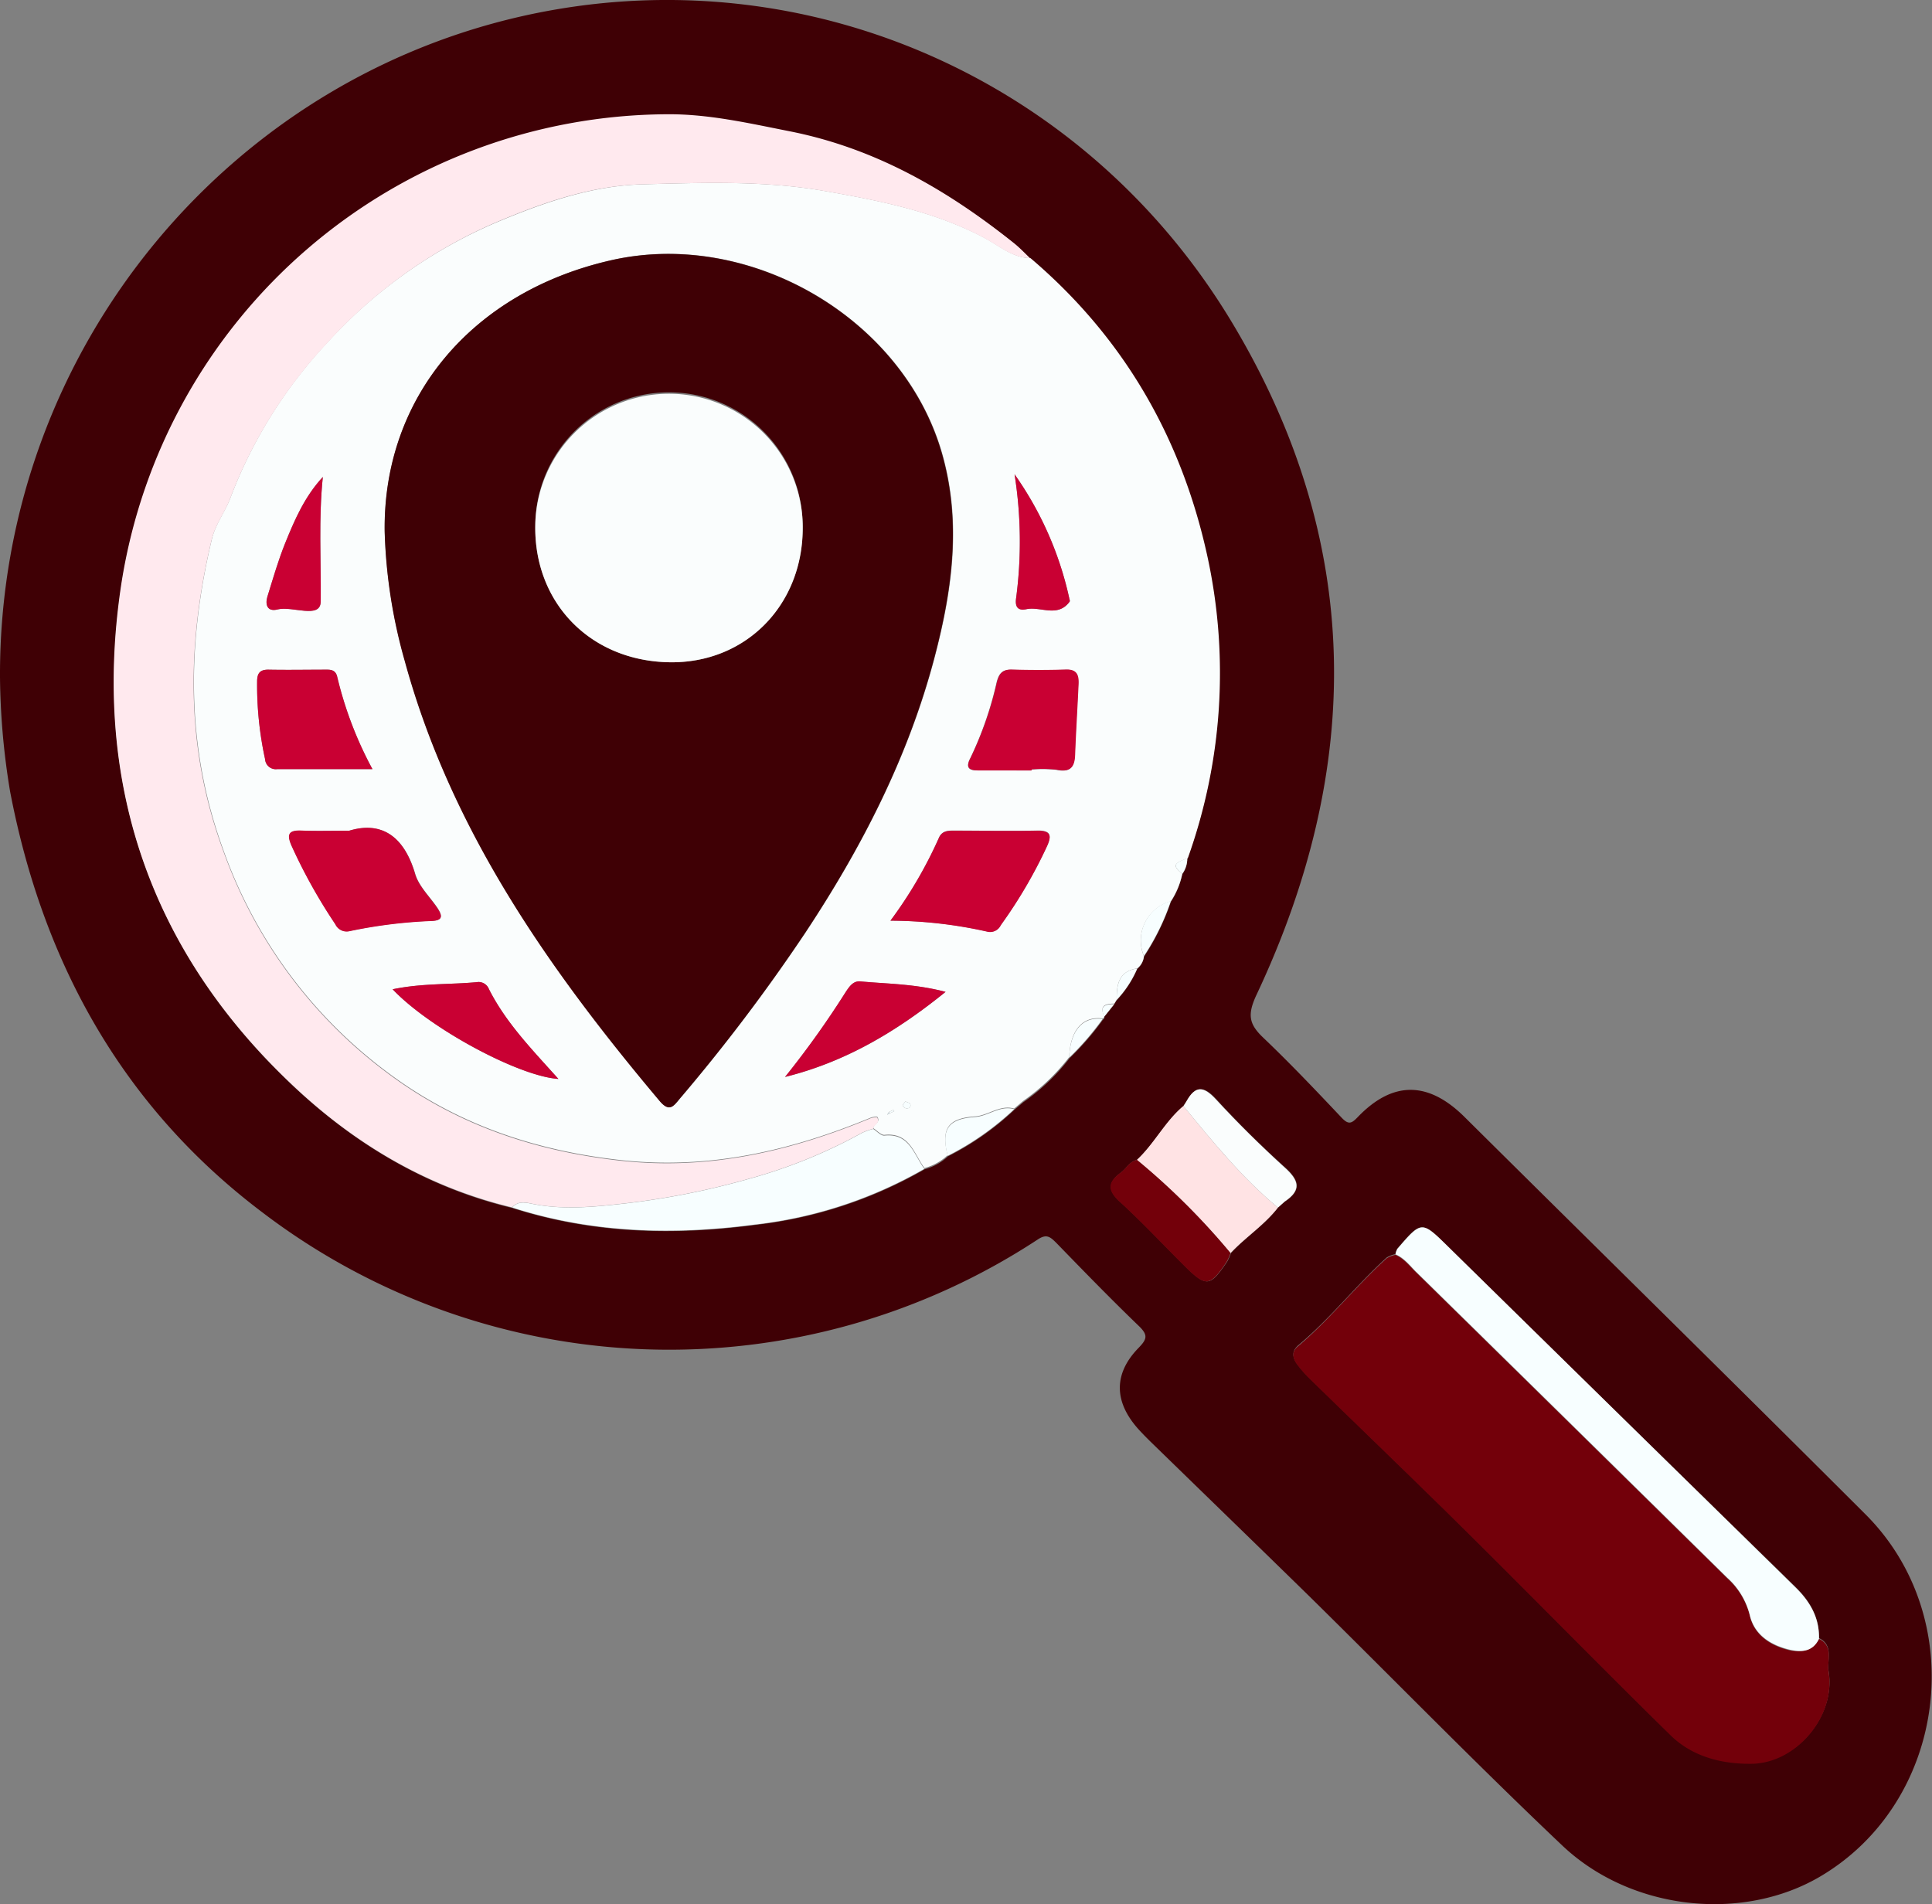 <svg id="Layer_1" data-name="Layer 1"
  xmlns="http://www.w3.org/2000/svg" viewBox="0 0 308.38 303.94">
  <rect x="0" y="0" width="308.38" height="303.94" fill="#808080" stroke="none"/>
  <defs>
    <style>.cls-1{fill:#3f0005;}.cls-2{fill:#fafdfd;}.cls-3{fill:#ffe9ee;}.cls-4{fill:#73000A;}.cls-5{fill:#f7feff;}.cls-6{fill:#ffe3e4;}.cls-7{fill:#c90033;}.cls-8{fill:#dde9ee;}</style>
  </defs>
  <path class="cls-1" d="M358.87,241.47c-.2-52.4,37.23-97.35,88-106.44,42.81-7.66,85.89,11.91,108.68,49.89,20.95,34.91,21,70.89,3.9,107.23-1.52,3.23-1.23,4.72,1.08,6.91,4.3,4.1,8.4,8.42,12.48,12.74,1.12,1.19,1.6.94,2.61-.12,5.58-5.79,11.24-5.71,17,0,21.33,21.15,42.76,42.21,64,63.43,16.74,16.7,13.07,45.8-7.13,57.78-12.38,7.35-30.24,5.56-41.28-4.92-13.62-12.91-26.74-26.36-40.11-39.53-8-7.83-16-15.58-24-23.37-1.19-1.16-2.41-2.31-3.53-3.55-3.9-4.35-4-8.86.07-13,1.3-1.35,1.5-2,.06-3.41-4.51-4.34-8.87-8.83-13.23-13.32-1-1-1.58-1.47-3-.51A107.13,107.13,0,0,1,400.85,327c-22.4-16.86-35.14-39.92-40.37-67.27A116.81,116.81,0,0,1,358.87,241.47Zm176.26,54.21,1.6-2,.38-.62a17.18,17.18,0,0,0,3.28-5,2.92,2.92,0,0,0,1.07-1.94,37.66,37.66,0,0,0,4.3-8.78,12.8,12.8,0,0,0,1.82-4.38,4.25,4.25,0,0,0,.8-2.49,87.59,87.59,0,0,0,3.07-48.47c-4.17-18.84-13.39-34.75-28.17-47.32-.82-.79-1.59-1.63-2.47-2.34-10.67-8.53-22.19-15.2-35.88-17.9-6.53-1.29-13-2.78-19.64-2.71a88.61,88.61,0,0,0-87,74.94c-4.75,31.15,4.27,58.41,27.53,80.23,9.92,9.3,21.44,16.12,34.85,19.33,12.72,4.09,25.7,4.43,38.81,2.69a69.93,69.93,0,0,0,27-8.89,8.73,8.73,0,0,0,3.7-2.05,44.87,44.87,0,0,0,10.62-7.45l.65-.55.78-.66a33.54,33.54,0,0,0,7.35-7,44.77,44.77,0,0,0,5.34-6.17A.37.37,0,0,0,535.13,295.68Zm27.72,30.48c.39-.33.75-.69,1.17-1,2.69-1.83,2.19-3.38,0-5.39-3.84-3.46-7.54-7.11-11-10.9-1.94-2.11-3.26-2.27-4.68.27-.15.27-.33.52-.5.78-2.94,2.46-4.63,6-7.42,8.6-1.22.26-1.74,1.41-2.64,2.07-2,1.5-2.13,2.78-.13,4.61,3.6,3.28,6.93,6.86,10.38,10.29s4,3.29,6.71-.69a8.38,8.38,0,0,0,.62-1.4C557.68,330.87,560.68,329,562.85,326.16Zm18.76,7.43a4.11,4.11,0,0,0-1.41.55c-4.91,4.47-9,9.73-14.1,14-1.12.95-.91,2-.16,3a19.92,19.92,0,0,0,2.07,2.33c8.41,8.21,16.89,16.35,25.25,24.62,10.79,10.69,21.41,21.55,32.26,32.19,3.49,3.42,8.16,4.6,12.92,4.55,7.16-.08,13.5-7.6,12.3-14.71-.28-1.68.87-4.09-1.53-5.24.08-3.37-1.48-5.94-3.81-8.23Q617.68,359.59,590,332.39c-4.23-4.16-4.23-4.17-8.11.34A2.83,2.83,0,0,0,581.61,333.59Z" transform="translate(-358.87 -133.39)"/>
  <path class="cls-2" d="M547.58,272.88a12.8,12.8,0,0,1-1.82,4.38,6.51,6.51,0,0,0-4.3,8.78,2.92,2.92,0,0,1-1.07,1.94c-3,.45-3.3,2.63-3.28,5l-.38.62c-1.35,0-2.44.28-1.6,2a.37.37,0,0,1-.26.37c-3.21-.41-5.18,1.87-5.34,6.17a33.54,33.54,0,0,1-7.35,7l-.78.66-.65.55c-2.29-.65-4.1,1.1-6.23,1.25-4.34.31-5.46,1.91-4.39,6.2a8.73,8.73,0,0,1-3.7,2.05c-1.69-2.28-2.36-5.72-6.37-5.3-.55.06-1.19-.69-1.79-1.06,0-.65,1.24-.91.62-1.84a3.39,3.39,0,0,0-.93.11c-12.83,5.32-25.95,8.39-40.06,6.81-13.33-1.48-25.59-5.54-36.39-13.42a76,76,0,0,1-27-36.11c-6-16.44-5.81-32.84-1.83-49.56.61-2.54,2.15-4.4,3-6.71a75.24,75.24,0,0,1,15.66-24.94A77.72,77.72,0,0,1,439,168.52c7.24-3,14.68-5.5,22.51-5.71,9.65-.25,19.33-.62,29,1.07,8.82,1.55,17.51,3.24,25.52,7.49,2.34,1.24,4.45,3.16,7.33,3.23,14.78,12.57,24,28.48,28.17,47.32a87.59,87.59,0,0,1-3.07,48.47C546.16,271.21,546,271.59,547.58,272.88Zm-46.66,38.21.7-.32c-.06-.07-.15-.2-.18-.19-.24.1-.47.22-.7.34l-.26.43Zm-80.64-92.81a83.66,83.66,0,0,0,3.24,20.61c7.38,27,23,49.18,40.66,70.21,1.56,1.86,2.19.9,3.22-.33a285.94,285.94,0,0,0,20-26.44c9-13.61,16.44-28,20.64-43.91,2.88-10.9,4.4-21.87,1.12-33-6.32-21.36-30.6-35.45-52.57-30.53C434.18,179.92,420,196.93,420.28,218.28ZM501,280.36a71.2,71.2,0,0,1,15.55,1.75,1.88,1.88,0,0,0,2.06-1.05,76.22,76.22,0,0,0,7.4-12.65c.74-1.65.58-2.48-1.53-2.44-4.48.1-9,0-13.44,0-1,0-1.85.1-2.31,1.16A69.7,69.7,0,0,1,501,280.36ZM414.6,266c-3.22,0-5.42.07-7.6,0-2-.08-2.35.6-1.57,2.39a86.56,86.56,0,0,0,7,12.56A2,2,0,0,0,414.7,282a77.92,77.92,0,0,1,13-1.62c1.92,0,1.8-.84,1-2.07-1.22-1.81-3-3.47-3.56-5.47C423.34,266.81,419.71,264.45,414.6,266Zm108.9-9.62v-.14a20.15,20.15,0,0,1,4,.05c2.11.44,2.85-.37,2.92-2.36.14-3.75.38-7.49.55-11.24.06-1.36-.17-2.45-2-2.39q-4.37.13-8.75,0c-1.48,0-1.94.71-2.28,2a56.56,56.56,0,0,1-4.18,12.07c-.8,1.54-.31,2.06,1.29,2C517.89,256.36,520.7,256.38,523.5,256.38Zm-105.18-.21a60.29,60.29,0,0,1-5.63-14.76c-.21-.89-.76-1.12-1.59-1.12-3.12,0-6.25.06-9.38,0-1.38,0-1.79.59-1.81,1.88a55.55,55.55,0,0,0,1.27,12.4,1.71,1.71,0,0,0,1.91,1.6Zm3.22,35.14c5.91,6.25,20.16,13.91,26.46,14.31-4.11-4.58-8.34-8.9-11.09-14.34a1.77,1.77,0,0,0-1.72-1.13C430.79,290.59,426.33,290.32,421.54,291.31Zm62.64,14c9.54-2.37,17.68-7.15,25.62-13.58-4.91-1.29-9.29-1.27-13.6-1.67-1.18-.11-1.8.88-2.39,1.77A146.12,146.12,0,0,1,484.18,305.3ZM410.4,209.53c-2.89,3.11-4.49,6.82-6,10.54-1.12,2.78-1.95,5.67-2.84,8.54-.41,1.33,0,2.47,1.6,2.07,2.38-.6,6.86,1.59,6.9-1.28C410.13,222.79,409.71,216.17,410.4,209.53Zm110.41-.43a68.84,68.84,0,0,1,.25,19.77c-.21,1.47.33,2,1.62,1.77,2.3-.49,5,1.4,6.92-1.21.09-.12,0-.4-.07-.6A54.46,54.46,0,0,0,520.81,209.1ZM503.38,309.21c-.17.26-.46.52-.41.67a.82.82,0,0,0,.6.45c.43,0,.76-.25.59-.71C504.09,309.44,503.71,309.37,503.38,309.21Z" transform="translate(-358.87 -133.39)"/>
  <path class="cls-3" d="M523.28,174.6c-2.88-.07-5-2-7.33-3.23-8-4.25-16.7-5.94-25.52-7.49-9.63-1.69-19.31-1.32-29-1.07-7.83.21-15.27,2.69-22.51,5.71a77.72,77.72,0,0,0-27.61,19.41,75.24,75.24,0,0,0-15.66,24.94c-.85,2.31-2.39,4.17-3,6.71-4,16.72-4.22,33.12,1.83,49.56a76,76,0,0,0,27,36.11c10.8,7.88,23.06,11.94,36.39,13.42,14.11,1.58,27.23-1.49,40.06-6.81a3.39,3.39,0,0,1,.93-.11c.62.93-.59,1.19-.62,1.84a10,10,0,0,0-1.75.61,81.92,81.92,0,0,1-17.81,7.28,124.11,124.11,0,0,1-20,4c-5,.56-9.88,1.08-14.85.07-1-.21-2.31-.5-3.21.58-13.41-3.21-24.93-10-34.85-19.33-23.26-21.82-32.28-49.08-27.53-80.23a88.61,88.61,0,0,1,87-74.94c6.66-.07,13.11,1.42,19.64,2.71,13.69,2.7,25.21,9.37,35.88,17.9C521.69,173,522.46,173.81,523.28,174.6Z" transform="translate(-358.87 -133.39)"/>
  <path class="cls-4" d="M649.21,395c2.4,1.15,1.25,3.56,1.53,5.24,1.2,7.11-5.14,14.63-12.3,14.71-4.76.05-9.43-1.13-12.92-4.55-10.85-10.64-21.47-21.5-32.26-32.19-8.36-8.27-16.84-16.41-25.25-24.62a19.92,19.92,0,0,1-2.07-2.33c-.75-1-1-2.09.16-3,5.08-4.3,9.19-9.56,14.1-14a4.11,4.11,0,0,1,1.41-.55c1.39.59,2.26,1.79,3.29,2.79q24.84,24.39,49.64,48.81a11.86,11.86,0,0,1,3.63,6c.73,3.18,3.41,4.86,6.54,5.56C646.54,397.13,648.27,396.94,649.21,395Z" transform="translate(-358.87 -133.39)"/>
  <path class="cls-5" d="M649.21,395c-.94,2-2.67,2.18-4.5,1.77-3.13-.7-5.81-2.38-6.54-5.56a11.86,11.86,0,0,0-3.63-6q-24.79-24.42-49.64-48.81c-1-1-1.9-2.2-3.29-2.79a2.83,2.83,0,0,1,.31-.86c3.88-4.51,3.88-4.5,8.11-.34q27.68,27.18,55.37,54.33C647.73,389,649.29,391.58,649.21,395Z" transform="translate(-358.87 -133.39)"/>
  <path class="cls-5" d="M440.63,326.15c.9-1.08,2.17-.79,3.21-.58,5,1,9.88.49,14.85-.07a124.11,124.11,0,0,0,20-4,81.92,81.92,0,0,0,17.81-7.28,10,10,0,0,1,1.75-.61c.6.37,1.24,1.12,1.79,1.06,4-.42,4.68,3,6.37,5.3a69.93,69.93,0,0,1-27,8.89C466.33,330.58,453.35,330.24,440.63,326.15Z" transform="translate(-358.87 -133.39)"/>
  <path class="cls-6" d="M540.34,318.54c2.79-2.6,4.48-6.14,7.42-8.6,4.7,5.72,9.36,11.46,15.09,16.22-2.17,2.79-5.17,4.71-7.57,7.26A112.93,112.93,0,0,0,540.34,318.54Z" transform="translate(-358.87 -133.39)"/>
  <path class="cls-4" d="M540.34,318.54a112.93,112.93,0,0,1,14.94,14.88,8.38,8.38,0,0,1-.62,1.4c-2.67,4-3.33,4.05-6.71.69s-6.78-7-10.38-10.29c-2-1.83-1.9-3.11.13-4.61C538.6,320,539.12,318.8,540.34,318.54Z" transform="translate(-358.87 -133.39)"/>
  <path class="cls-2" d="M562.85,326.16c-5.73-4.76-10.39-10.5-15.09-16.22.17-.26.35-.51.5-.78,1.42-2.54,2.74-2.38,4.68-.27,3.5,3.79,7.2,7.44,11,10.9,2.23,2,2.73,3.56,0,5.39C563.6,325.47,563.24,325.83,562.85,326.16Z" transform="translate(-358.87 -133.39)"/>
  <path class="cls-5" d="M510.13,317.9c-1.07-4.29.05-5.89,4.39-6.2,2.13-.15,3.94-1.9,6.23-1.25A44.87,44.87,0,0,1,510.13,317.9Z" transform="translate(-358.87 -133.39)"/>
  <path class="cls-5" d="M541.46,286a6.51,6.51,0,0,1,4.3-8.78A37.66,37.66,0,0,1,541.46,286Z" transform="translate(-358.87 -133.39)"/>
  <path class="cls-5" d="M529.53,302.22c.16-4.3,2.13-6.58,5.34-6.17A44.77,44.77,0,0,1,529.53,302.22Z" transform="translate(-358.87 -133.39)"/>
  <path class="cls-5" d="M537.11,293c0-2.41.3-4.59,3.28-5A17.18,17.18,0,0,1,537.11,293Z" transform="translate(-358.87 -133.39)"/>
  <path class="cls-5" d="M547.58,272.88c-1.55-1.29-1.42-1.67.8-2.49A4.25,4.25,0,0,1,547.58,272.88Z" transform="translate(-358.87 -133.39)"/>
  <path class="cls-5" d="M535.13,295.68c-.84-1.76.25-2,1.6-2Z" transform="translate(-358.87 -133.39)"/>
  <path class="cls-5" d="M521.4,309.9l.78-.66Z" transform="translate(-358.87 -133.39)"/>
  <path class="cls-1" d="M420.27,218.28c-.32-21.35,13.91-38.36,36.27-43.37,22-4.92,46.25,9.17,52.57,30.53,3.28,11.11,1.76,22.08-1.12,33-4.2,15.89-11.62,30.3-20.64,43.91a285.94,285.94,0,0,1-20,26.44c-1,1.23-1.66,2.19-3.22.33-17.67-21-33.28-43.23-40.66-70.21A84.15,84.15,0,0,1,420.27,218.28Zm45.51,20.83c12,.17,21.06-8.9,21.2-21.12a21.34,21.34,0,1,0-42.67-.8C444.08,229.67,453.16,238.94,465.78,239.11Z" transform="translate(-358.87 -133.39)"/>
  <path class="cls-7" d="M501,280.36a69.7,69.7,0,0,0,7.73-13.2c.46-1.06,1.31-1.16,2.31-1.16,4.48,0,9,.07,13.44,0,2.11,0,2.27.79,1.53,2.44a76.22,76.22,0,0,1-7.4,12.65,1.88,1.88,0,0,1-2.06,1.05A71.2,71.2,0,0,0,501,280.36Z" transform="translate(-358.87 -133.39)"/>
  <path class="cls-7" d="M414.6,266c5.11-1.55,8.74.81,10.51,6.88.58,2,2.34,3.66,3.56,5.47.83,1.23.95,2-1,2.07a77.92,77.92,0,0,0-13,1.62,2,2,0,0,1-2.29-1.12,86.56,86.56,0,0,1-7-12.56c-.78-1.79-.44-2.47,1.57-2.39C409.18,266.07,411.38,266,414.6,266Z" transform="translate(-358.87 -133.39)"/>
  <path class="cls-7" d="M523.5,256.38c-2.8,0-5.61,0-8.42,0-1.6,0-2.09-.51-1.29-2A56.56,56.56,0,0,0,518,242.27c.34-1.26.8-2,2.28-2q4.38.13,8.75,0c1.84-.06,2.07,1,2,2.39-.17,3.75-.41,7.49-.55,11.24-.07,2-.81,2.8-2.92,2.36a20.15,20.15,0,0,0-4-.05Z" transform="translate(-358.87 -133.39)"/>
  <path class="cls-7" d="M418.32,256.17H403.09a1.71,1.71,0,0,1-1.91-1.6,55.55,55.55,0,0,1-1.27-12.4c0-1.29.43-1.9,1.81-1.88,3.13.06,6.26,0,9.38,0,.83,0,1.38.23,1.59,1.12A60.29,60.29,0,0,0,418.32,256.17Z" transform="translate(-358.87 -133.39)"/>
  <path class="cls-7" d="M421.54,291.31c4.79-1,9.25-.72,13.65-1.16a1.77,1.77,0,0,1,1.72,1.13c2.75,5.44,7,9.76,11.09,14.34C441.7,305.22,427.45,297.56,421.54,291.31Z" transform="translate(-358.87 -133.39)"/>
  <path class="cls-7" d="M484.18,305.3a146.12,146.12,0,0,0,9.63-13.48c.59-.89,1.21-1.88,2.39-1.77,4.31.4,8.69.38,13.6,1.67C501.86,298.15,493.72,302.93,484.18,305.3Z" transform="translate(-358.87 -133.39)"/>
  <path class="cls-7" d="M410.4,209.53c-.69,6.64-.27,13.26-.34,19.87,0,2.87-4.52.68-6.9,1.28-1.62.4-2-.74-1.6-2.07.89-2.87,1.72-5.76,2.84-8.54C405.91,216.35,407.51,212.64,410.4,209.53Z" transform="translate(-358.87 -133.39)"/>
  <path class="cls-7" d="M520.81,209.1a54.46,54.46,0,0,1,8.72,19.73c0,.2.16.48.07.6-1.9,2.61-4.62.72-6.92,1.21-1.29.27-1.83-.3-1.62-1.77A68.84,68.84,0,0,0,520.81,209.1Z" transform="translate(-358.87 -133.39)"/>
  <path class="cls-5" d="M503.38,309.21c.33.16.71.23.78.41.17.46-.16.73-.59.71a.82.82,0,0,1-.6-.45C502.92,309.73,503.21,309.47,503.38,309.21Z" transform="translate(-358.87 -133.39)"/>
  <path class="cls-5" d="M500.74,310.92c.23-.12.46-.24.7-.34,0,0,.12.12.18.19l-.7.32Z" transform="translate(-358.87 -133.39)"/>
  <path class="cls-8" d="M500.92,311.09l-.44.26c.09-.14.18-.28.26-.43Z" transform="translate(-358.87 -133.39)"/>
  <path class="cls-2" d="M465.78,239.11c-12.62-.17-21.7-9.44-21.47-21.92A21.34,21.34,0,1,1,487,218C486.84,230.21,477.74,239.28,465.78,239.11Z" transform="translate(-358.87 -133.39)"/>
</svg>